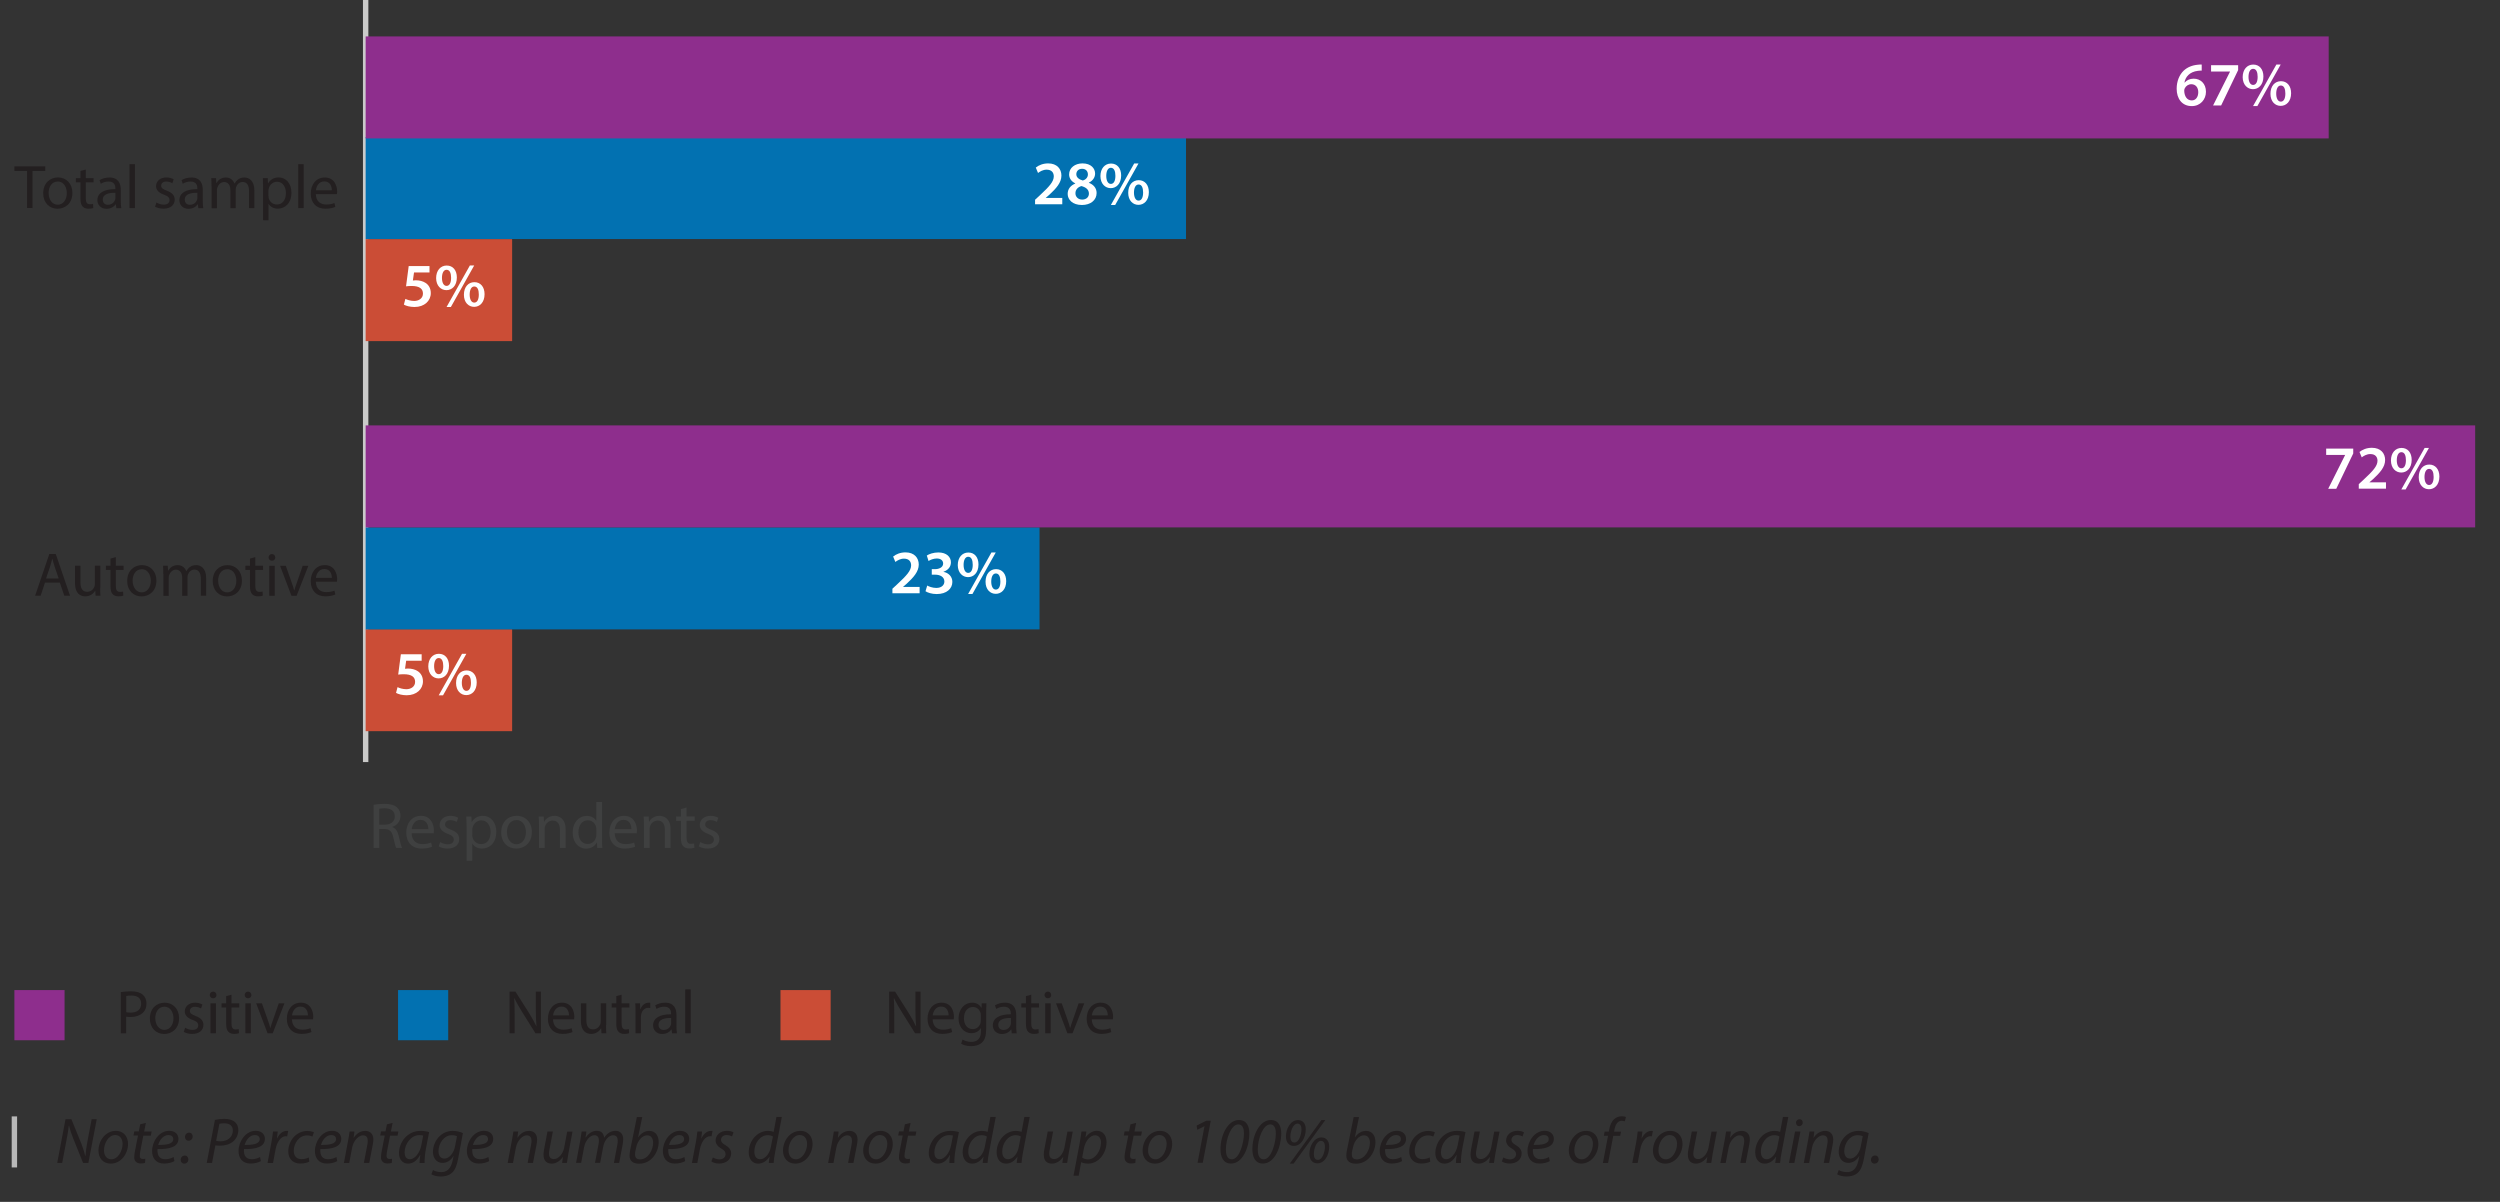 <?xml version="1.0" encoding="UTF-8"?><svg id="Layer_1" xmlns="http://www.w3.org/2000/svg" viewBox="0 0 347.32 166.97"><rect x="0" y="0" width="347.32" height="166.97" fill="#333333" stroke="none"/><defs><style>.cls-1{stroke:#b8b8b8;stroke-miterlimit:10;}.cls-1,.cls-2{fill:none;stroke-width:.75px;}.cls-2{stroke:#cacac9;stroke-linecap:square;stroke-linejoin:bevel;}.cls-3{fill:#3f4040;}.cls-4{fill:#fff;}.cls-5{fill:#0271b1;}.cls-6{fill:#231f20;}.cls-7{fill:#8e2e8d;}.cls-8{fill:#cb4d36;}</style></defs><path class="cls-6" d="M123.53,143.55v-5.79h.82l1.86,2.93c.43.68.76,1.29,1.04,1.88h.02c-.07-.78-.09-1.49-.09-2.39v-2.42h.71v5.79h-.76l-1.84-2.94c-.4-.64-.79-1.31-1.08-1.93h-.03c.04.74.06,1.43.06,2.4v2.47h-.7Z"/><path class="cls-6" d="M129.57,141.61c.02,1.02.67,1.44,1.43,1.44.54,0,.87-.09,1.15-.21l.13.54c-.27.12-.72.26-1.38.26-1.28,0-2.04-.84-2.04-2.1s.74-2.24,1.95-2.24c1.36,0,1.72,1.19,1.72,1.96,0,.16-.02.28-.03.35h-2.92ZM131.79,141.07c0-.48-.2-1.23-1.05-1.23-.76,0-1.1.7-1.16,1.23h2.21Z"/><path class="cls-6" d="M137.04,139.39c-.02.3-.03.64-.03,1.14v2.41c0,.95-.19,1.54-.59,1.9-.4.38-.99.5-1.51.5s-1.05-.12-1.38-.34l.19-.58c.28.17.71.33,1.22.33.77,0,1.34-.4,1.34-1.45v-.46h-.02c-.23.39-.68.7-1.32.7-1.03,0-1.77-.88-1.77-2.03,0-1.41.92-2.21,1.87-2.21.72,0,1.12.38,1.3.72h.02l.03-.63h.66ZM136.26,141.04c0-.13,0-.24-.04-.34-.14-.44-.51-.8-1.06-.8-.72,0-1.24.61-1.24,1.57,0,.82.41,1.5,1.23,1.5.46,0,.88-.29,1.05-.77.04-.13.06-.27.06-.4v-.75Z"/><path class="cls-6" d="M140.56,143.55l-.06-.52h-.03c-.23.33-.68.62-1.27.62-.84,0-1.27-.59-1.27-1.19,0-1,.89-1.55,2.5-1.55v-.09c0-.34-.09-.96-.95-.96-.39,0-.79.12-1.08.31l-.17-.5c.34-.22.84-.37,1.37-.37,1.27,0,1.58.87,1.58,1.7v1.56c0,.36.02.71.07,1h-.69ZM140.45,141.43c-.82-.02-1.76.13-1.76.94,0,.49.33.72.71.72.54,0,.88-.34,1-.7.03-.08.04-.16.04-.24v-.72Z"/><path class="cls-6" d="M143.27,138.2v1.19h1.08v.58h-1.08v2.24c0,.51.15.81.57.81.2,0,.34-.03.44-.05l.03.57c-.15.06-.38.1-.67.1-.35,0-.64-.11-.82-.32-.21-.22-.29-.59-.29-1.08v-2.27h-.64v-.58h.64v-1l.74-.2Z"/><path class="cls-6" d="M146.05,138.23c0,.26-.18.46-.48.46-.27,0-.46-.21-.46-.46s.2-.47.47-.47.46.21.46.47ZM145.21,143.55v-4.16h.76v4.16h-.76Z"/><path class="cls-6" d="M147.51,139.39l.82,2.34c.14.38.25.72.33,1.07h.03c.09-.34.21-.69.35-1.07l.81-2.34h.79l-1.63,4.16h-.72l-1.58-4.16h.81Z"/><path class="cls-6" d="M151.68,141.61c.02,1.02.67,1.44,1.43,1.44.54,0,.87-.09,1.15-.21l.13.54c-.27.12-.72.26-1.38.26-1.28,0-2.04-.84-2.04-2.1s.74-2.24,1.95-2.24c1.36,0,1.72,1.19,1.72,1.96,0,.16-.02.28-.03.35h-2.92ZM153.9,141.07c0-.48-.2-1.23-1.05-1.23-.76,0-1.1.7-1.16,1.23h2.21Z"/><path class="cls-6" d="M70.79,143.55v-5.79h.82l1.86,2.93c.43.68.76,1.29,1.04,1.88h.02c-.07-.78-.09-1.49-.09-2.39v-2.42h.71v5.79h-.76l-1.84-2.94c-.4-.64-.79-1.31-1.08-1.93h-.03c.04.74.06,1.43.06,2.4v2.47h-.7Z"/><path class="cls-6" d="M76.83,141.61c.02,1.02.67,1.44,1.43,1.44.54,0,.87-.09,1.15-.21l.13.54c-.27.12-.72.26-1.38.26-1.28,0-2.04-.84-2.04-2.1s.74-2.24,1.95-2.24c1.36,0,1.72,1.19,1.72,1.96,0,.16-.02.28-.03.35h-2.92ZM79.05,141.07c0-.48-.2-1.23-1.05-1.23-.76,0-1.1.7-1.16,1.23h2.21Z"/><path class="cls-6" d="M84.2,142.42c0,.43,0,.81.03,1.13h-.67l-.04-.68h-.02c-.2.33-.64.77-1.37.77-.65,0-1.43-.36-1.43-1.82v-2.43h.76v2.3c0,.79.24,1.32.93,1.32.51,0,.86-.35,1-.69.04-.11.07-.25.07-.39v-2.55h.76v3.02Z"/><path class="cls-6" d="M86.36,138.2v1.19h1.08v.58h-1.08v2.24c0,.51.15.81.57.81.2,0,.34-.03.44-.05l.03.57c-.15.06-.38.1-.67.1-.35,0-.64-.11-.82-.32-.21-.22-.29-.59-.29-1.08v-2.27h-.64v-.58h.64v-1l.74-.2Z"/><path class="cls-6" d="M88.29,140.69c0-.49,0-.91-.03-1.3h.66l.03.82h.03c.19-.56.64-.91,1.15-.91.09,0,.15,0,.21.03v.71c-.08-.02-.16-.03-.26-.03-.53,0-.91.4-1.01.97-.02.1-.03.22-.03.35v2.22h-.75v-2.86Z"/><path class="cls-6" d="M93.36,143.55l-.06-.52h-.03c-.23.33-.68.62-1.27.62-.84,0-1.27-.59-1.27-1.19,0-1,.89-1.55,2.5-1.55v-.09c0-.34-.09-.96-.95-.96-.39,0-.79.12-1.08.31l-.17-.5c.34-.22.84-.37,1.37-.37,1.27,0,1.58.87,1.58,1.7v1.56c0,.36.02.71.07,1h-.69ZM93.25,141.43c-.82-.02-1.76.13-1.76.94,0,.49.33.72.71.72.54,0,.88-.34,1-.7.03-.08.04-.16.04-.24v-.72Z"/><path class="cls-6" d="M95.2,137.45h.76v6.1h-.76v-6.1Z"/><path class="cls-6" d="M16.79,137.83c.36-.06.83-.11,1.43-.11.74,0,1.28.17,1.62.48.32.27.51.7.51,1.21s-.15.94-.45,1.24c-.4.42-1.04.64-1.77.64-.22,0-.43,0-.6-.05v2.32h-.75v-5.72ZM17.54,140.62c.16.04.37.06.62.06.9,0,1.45-.44,1.45-1.24s-.54-1.13-1.37-1.13c-.33,0-.58.03-.7.06v2.25Z"/><path class="cls-6" d="M24.88,141.44c0,1.54-1.07,2.21-2.07,2.21-1.12,0-1.99-.83-1.99-2.14,0-1.39.91-2.21,2.06-2.21s2,.87,2,2.14ZM21.58,141.48c0,.91.52,1.6,1.26,1.6s1.26-.68,1.26-1.62c0-.7-.35-1.6-1.25-1.6s-1.28.83-1.28,1.62Z"/><path class="cls-6" d="M25.73,142.78c.22.15.62.3,1,.3.55,0,.81-.27.81-.62,0-.36-.21-.56-.77-.76-.75-.27-1.1-.68-1.1-1.18,0-.67.54-1.22,1.43-1.22.42,0,.79.12,1.02.26l-.19.55c-.16-.1-.46-.24-.85-.24-.45,0-.7.26-.7.57,0,.34.25.5.79.7.72.28,1.09.64,1.09,1.25,0,.73-.57,1.25-1.56,1.25-.46,0-.88-.11-1.17-.28l.19-.58Z"/><path class="cls-6" d="M30.08,138.23c0,.26-.18.46-.48.46-.27,0-.46-.21-.46-.46s.2-.47.47-.47.46.21.46.47ZM29.24,143.55v-4.16h.76v4.16h-.76Z"/><path class="cls-6" d="M32.16,138.2v1.19h1.08v.58h-1.08v2.24c0,.51.15.81.57.81.2,0,.34-.03.44-.05l.03.57c-.15.06-.38.1-.67.1-.35,0-.64-.11-.82-.32-.21-.22-.29-.59-.29-1.08v-2.27h-.64v-.58h.64v-1l.74-.2Z"/><path class="cls-6" d="M34.93,138.23c0,.26-.18.46-.48.46-.27,0-.46-.21-.46-.46s.2-.47.47-.47.46.21.46.47ZM34.09,143.55v-4.16h.76v4.16h-.76Z"/><path class="cls-6" d="M36.39,139.39l.82,2.34c.14.38.25.72.33,1.07h.03c.09-.34.21-.69.35-1.07l.81-2.34h.79l-1.63,4.16h-.72l-1.58-4.16h.81Z"/><path class="cls-6" d="M40.56,141.61c.02,1.02.67,1.44,1.43,1.44.54,0,.87-.09,1.15-.21l.13.54c-.27.12-.72.26-1.38.26-1.28,0-2.04-.84-2.04-2.1s.74-2.24,1.95-2.24c1.36,0,1.72,1.19,1.72,1.96,0,.16-.02.28-.03.35h-2.92ZM42.78,141.07c0-.48-.2-1.23-1.05-1.23-.76,0-1.1.7-1.16,1.23h2.21Z"/><rect class="cls-7" x="2" y="137.55" width="6.97" height="6.97"/><rect class="cls-5" x="55.3" y="137.55" width="6.97" height="6.97"/><rect class="cls-8" x="108.43" y="137.55" width="6.97" height="6.97"/><path class="cls-3" d="M51.9,111.81c.4-.08.96-.13,1.5-.13.84,0,1.38.15,1.76.5.31.27.48.68.48,1.15,0,.8-.5,1.33-1.14,1.55v.03c.47.16.75.59.89,1.22.2.85.34,1.43.47,1.67h-.81c-.1-.17-.23-.69-.41-1.45-.18-.84-.5-1.15-1.21-1.18h-.74v2.63h-.78v-5.99ZM52.68,114.57h.8c.84,0,1.37-.46,1.37-1.15,0-.78-.57-1.12-1.4-1.13-.38,0-.65.04-.77.07v2.21Z"/><path class="cls-3" d="M57.19,115.76c.02,1.07.7,1.51,1.49,1.51.57,0,.91-.1,1.21-.22l.14.57c-.28.13-.76.27-1.45.27-1.34,0-2.14-.88-2.14-2.2s.77-2.35,2.04-2.35c1.42,0,1.8,1.25,1.8,2.05,0,.16-.02.29-.03.37h-3.06ZM59.51,115.19c0-.5-.21-1.29-1.1-1.29-.8,0-1.15.74-1.21,1.29h2.31Z"/><path class="cls-3" d="M61.15,116.98c.23.15.65.32,1.04.32.58,0,.85-.29.85-.65s-.22-.58-.81-.8c-.78-.28-1.15-.71-1.15-1.23,0-.7.57-1.28,1.5-1.28.44,0,.83.13,1.07.27l-.2.58c-.17-.11-.49-.25-.89-.25-.47,0-.73.27-.73.59,0,.36.26.52.83.74.76.29,1.14.67,1.14,1.31,0,.77-.59,1.31-1.63,1.31-.48,0-.92-.12-1.22-.3l.2-.6Z"/><path class="cls-3" d="M64.82,114.86c0-.56-.02-1.01-.04-1.42h.71l.04.75h.02c.32-.53.84-.85,1.55-.85,1.05,0,1.85.89,1.85,2.21,0,1.57-.95,2.34-1.98,2.34-.58,0-1.08-.25-1.34-.68h-.02v2.37h-.78v-4.72ZM65.61,116.02c0,.12.02.22.04.32.14.55.62.93,1.19.93.84,0,1.32-.68,1.32-1.68,0-.87-.46-1.62-1.3-1.62-.54,0-1.04.39-1.2.98-.03.1-.05.22-.05.32v.75Z"/><path class="cls-3" d="M73.89,115.58c0,1.61-1.12,2.31-2.17,2.31-1.18,0-2.09-.86-2.09-2.24,0-1.46.95-2.31,2.16-2.31s2.1.91,2.1,2.24ZM70.43,115.62c0,.95.55,1.67,1.32,1.67s1.32-.71,1.32-1.69c0-.74-.37-1.67-1.31-1.67s-1.34.86-1.34,1.69Z"/><path class="cls-3" d="M74.88,114.62c0-.45,0-.82-.04-1.18h.7l.04.72h.02c.22-.41.72-.82,1.44-.82.6,0,1.54.36,1.54,1.86v2.6h-.79v-2.51c0-.7-.26-1.29-1.01-1.29-.52,0-.93.37-1.06.81-.04.1-.05.23-.05.37v2.62h-.79v-3.18Z"/><path class="cls-3" d="M83.64,111.4v5.27c0,.39,0,.83.04,1.13h-.71l-.04-.76h-.02c-.24.49-.77.86-1.49.86-1.05,0-1.86-.89-1.86-2.21,0-1.45.89-2.34,1.95-2.34.67,0,1.12.32,1.31.67h.02v-2.6h.79ZM82.85,115.21c0-.1,0-.23-.04-.33-.12-.5-.55-.92-1.14-.92-.82,0-1.31.72-1.31,1.68,0,.88.43,1.61,1.29,1.61.53,0,1.02-.35,1.16-.95.03-.11.04-.22.04-.34v-.76Z"/><path class="cls-3" d="M85.4,115.76c.02,1.07.7,1.51,1.49,1.51.57,0,.91-.1,1.21-.22l.14.57c-.28.13-.76.27-1.45.27-1.34,0-2.14-.88-2.14-2.2s.77-2.35,2.04-2.35c1.42,0,1.8,1.25,1.8,2.05,0,.16-.02.29-.03.37h-3.06ZM87.72,115.19c0-.5-.21-1.29-1.1-1.29-.8,0-1.15.74-1.21,1.29h2.31Z"/><path class="cls-3" d="M89.46,114.62c0-.45,0-.82-.04-1.18h.7l.04.72h.02c.22-.41.72-.82,1.44-.82.6,0,1.54.36,1.54,1.86v2.6h-.79v-2.51c0-.7-.26-1.29-1.01-1.29-.52,0-.93.37-1.06.81-.04.1-.05.23-.05.37v2.62h-.79v-3.18Z"/><path class="cls-3" d="M95.38,112.18v1.25h1.13v.6h-1.13v2.35c0,.54.15.85.59.85.21,0,.36-.03.46-.05l.04.59c-.15.06-.4.11-.7.11-.37,0-.67-.12-.86-.33-.23-.23-.31-.62-.31-1.13v-2.38h-.67v-.6h.67v-1.04l.77-.21Z"/><path class="cls-3" d="M97.29,116.98c.23.15.65.32,1.04.32.58,0,.85-.29.85-.65s-.22-.58-.81-.8c-.78-.28-1.15-.71-1.15-1.23,0-.7.57-1.28,1.5-1.28.44,0,.83.13,1.07.27l-.2.58c-.17-.11-.49-.25-.89-.25-.47,0-.73.27-.73.59,0,.36.26.52.83.74.76.29,1.14.67,1.14,1.31,0,.77-.59,1.31-1.63,1.31-.48,0-.92-.12-1.22-.3l.2-.6Z"/><path class="cls-6" d="M3.76,23.75h-1.76v-.64h4.29v.64h-1.77v5.15h-.76v-5.15Z"/><path class="cls-6" d="M10.06,26.79c0,1.54-1.07,2.21-2.07,2.21-1.12,0-1.99-.83-1.99-2.14,0-1.39.91-2.21,2.06-2.21s2,.87,2,2.14ZM6.76,26.84c0,.91.52,1.6,1.26,1.6s1.26-.68,1.26-1.62c0-.7-.35-1.6-1.25-1.6s-1.28.83-1.28,1.62Z"/><path class="cls-6" d="M11.92,23.56v1.19h1.08v.58h-1.08v2.24c0,.52.15.81.57.81.2,0,.34-.03.44-.05l.03.57c-.15.06-.38.1-.67.1-.35,0-.64-.11-.82-.32-.21-.22-.29-.59-.29-1.08v-2.27h-.64v-.58h.64v-1l.74-.2Z"/><path class="cls-6" d="M16.16,28.91l-.06-.52h-.03c-.23.33-.68.62-1.27.62-.84,0-1.27-.59-1.27-1.19,0-1,.89-1.55,2.5-1.55v-.09c0-.34-.09-.96-.95-.96-.39,0-.79.12-1.08.31l-.17-.5c.34-.22.84-.37,1.37-.37,1.27,0,1.58.87,1.58,1.7v1.56c0,.36.02.71.07,1h-.69ZM16.04,26.79c-.82-.02-1.76.13-1.76.94,0,.49.33.72.71.72.54,0,.88-.34,1-.7.03-.08.04-.16.04-.24v-.72Z"/><path class="cls-6" d="M17.99,22.81h.76v6.1h-.76v-6.1Z"/><path class="cls-6" d="M21.74,28.13c.22.15.62.3,1,.3.55,0,.81-.27.81-.62,0-.36-.21-.56-.77-.76-.75-.27-1.1-.68-1.1-1.18,0-.67.54-1.22,1.43-1.22.42,0,.79.12,1.02.26l-.19.55c-.16-.1-.46-.24-.85-.24-.45,0-.7.26-.7.57,0,.34.25.5.79.7.72.28,1.09.64,1.09,1.25,0,.73-.57,1.25-1.56,1.25-.46,0-.88-.11-1.17-.28l.19-.58Z"/><path class="cls-6" d="M27.55,28.91l-.06-.52h-.03c-.23.33-.68.62-1.27.62-.84,0-1.27-.59-1.27-1.19,0-1,.89-1.55,2.5-1.55v-.09c0-.34-.09-.96-.95-.96-.39,0-.79.12-1.08.31l-.17-.5c.34-.22.84-.37,1.37-.37,1.27,0,1.58.87,1.58,1.7v1.56c0,.36.02.71.07,1h-.69ZM27.43,26.79c-.82-.02-1.76.13-1.76.94,0,.49.33.72.71.72.54,0,.88-.34,1-.7.03-.08.04-.16.04-.24v-.72Z"/><path class="cls-6" d="M29.38,25.88c0-.43,0-.78-.03-1.13h.66l.04.67h.03c.23-.39.62-.76,1.31-.76.57,0,1,.34,1.18.83h.02c.13-.23.29-.41.46-.54.25-.19.52-.29.92-.29.55,0,1.37.36,1.37,1.8v2.45h-.74v-2.35c0-.8-.29-1.28-.9-1.28-.43,0-.76.32-.89.69-.03.1-.06.24-.06.38v2.57h-.74v-2.49c0-.66-.29-1.14-.87-1.14-.47,0-.82.38-.94.76-.04.11-.06.24-.06.37v2.51h-.74v-3.03Z"/><path class="cls-6" d="M36.55,26.11c0-.53-.02-.96-.03-1.36h.68l.03.71h.02c.31-.51.8-.81,1.48-.81,1,0,1.76.85,1.76,2.11,0,1.49-.91,2.23-1.89,2.23-.55,0-1.03-.24-1.28-.65h-.02v2.26h-.75v-4.5ZM37.3,27.22c0,.11.02.21.03.31.14.52.59.88,1.13.88.8,0,1.26-.65,1.26-1.61,0-.83-.44-1.55-1.24-1.55-.52,0-1,.37-1.14.94-.03.09-.05.21-.05.31v.71Z"/><path class="cls-6" d="M41.43,22.81h.76v6.1h-.76v-6.1Z"/><path class="cls-6" d="M43.88,26.97c.02,1.02.67,1.44,1.43,1.44.54,0,.87-.09,1.15-.21l.13.54c-.27.12-.72.26-1.38.26-1.28,0-2.04-.84-2.04-2.1s.74-2.24,1.95-2.24c1.36,0,1.72,1.19,1.72,1.96,0,.16-.02.28-.03.35h-2.92ZM46.1,26.43c0-.48-.2-1.23-1.05-1.23-.76,0-1.1.7-1.16,1.23h2.21Z"/><path class="cls-6" d="M6.25,80.94l-.6,1.82h-.77l1.97-5.79h.9l1.98,5.79h-.8l-.62-1.82h-2.05ZM8.15,80.36l-.57-1.67c-.13-.38-.21-.72-.3-1.06h-.02c-.09.34-.18.7-.29,1.05l-.57,1.68h1.74Z"/><path class="cls-6" d="M13.92,81.63c0,.43,0,.81.03,1.13h-.67l-.04-.68h-.02c-.2.33-.64.77-1.37.77-.65,0-1.43-.36-1.43-1.82v-2.43h.76v2.3c0,.79.24,1.32.93,1.32.51,0,.86-.35,1-.69.04-.11.07-.25.07-.39v-2.55h.76v3.02Z"/><path class="cls-6" d="M16.09,77.41v1.19h1.08v.58h-1.08v2.24c0,.51.15.81.57.81.2,0,.34-.03.44-.05l.03.57c-.15.06-.38.1-.67.1-.35,0-.64-.11-.82-.32-.21-.22-.29-.59-.29-1.08v-2.27h-.64v-.58h.64v-1l.74-.2Z"/><path class="cls-6" d="M21.73,80.65c0,1.54-1.07,2.21-2.07,2.21-1.12,0-1.99-.83-1.99-2.14,0-1.39.91-2.21,2.06-2.21s2,.87,2,2.14ZM18.43,80.7c0,.91.52,1.6,1.26,1.6s1.26-.68,1.26-1.62c0-.7-.35-1.6-1.25-1.6s-1.28.83-1.28,1.62Z"/><path class="cls-6" d="M22.68,79.73c0-.43,0-.78-.03-1.13h.66l.04.67h.03c.23-.39.62-.76,1.31-.76.57,0,1,.34,1.18.83h.02c.13-.23.29-.41.46-.54.25-.19.52-.29.92-.29.55,0,1.37.36,1.37,1.8v2.45h-.74v-2.35c0-.8-.29-1.28-.9-1.28-.43,0-.76.32-.89.69-.03.1-.06.24-.06.38v2.57h-.74v-2.49c0-.66-.29-1.14-.87-1.14-.47,0-.82.38-.94.76-.04.11-.06.24-.06.37v2.51h-.74v-3.03Z"/><path class="cls-6" d="M33.61,80.65c0,1.54-1.07,2.21-2.07,2.21-1.12,0-1.99-.83-1.99-2.14,0-1.39.91-2.21,2.06-2.21s2,.87,2,2.14ZM30.31,80.7c0,.91.52,1.6,1.26,1.6s1.26-.68,1.26-1.62c0-.7-.35-1.6-1.25-1.6s-1.28.83-1.28,1.62Z"/><path class="cls-6" d="M35.47,77.41v1.19h1.08v.58h-1.08v2.24c0,.51.15.81.57.81.2,0,.34-.03.44-.05l.03.57c-.15.06-.38.1-.67.1-.35,0-.64-.11-.82-.32-.21-.22-.29-.59-.29-1.08v-2.27h-.64v-.58h.64v-1l.74-.2Z"/><path class="cls-6" d="M38.25,77.44c0,.26-.18.46-.48.46-.27,0-.46-.21-.46-.46s.2-.47.47-.47.46.21.46.47ZM37.41,82.77v-4.16h.76v4.16h-.76Z"/><path class="cls-6" d="M39.71,78.61l.82,2.34c.14.38.25.72.33,1.07h.03c.09-.34.21-.69.35-1.07l.81-2.34h.79l-1.63,4.16h-.72l-1.58-4.16h.81Z"/><path class="cls-6" d="M43.88,80.82c.02,1.02.67,1.44,1.43,1.44.54,0,.87-.09,1.15-.21l.13.54c-.27.12-.72.26-1.38.26-1.28,0-2.04-.84-2.04-2.1s.74-2.24,1.95-2.24c1.36,0,1.72,1.19,1.72,1.96,0,.16-.02.28-.03.35h-2.92ZM46.1,80.28c0-.48-.2-1.23-1.05-1.23-.76,0-1.1.7-1.16,1.23h2.21Z"/><path class="cls-6" d="M7.95,161.56l1.15-6.07h.82l1.4,3.44c.26.68.4,1.17.53,1.69h.02c.04-.56.1-1.06.25-1.91l.61-3.22h.71l-1.16,6.07h-.74l-1.38-3.43c-.3-.75-.43-1.18-.57-1.75h-.03c-.06.58-.16,1.18-.32,2.01l-.6,3.17h-.7Z"/><path class="cls-6" d="M17.79,158.92c0,1.34-.96,2.74-2.41,2.74-1.09,0-1.7-.81-1.7-1.79,0-1.43,1-2.76,2.41-2.76,1.18,0,1.7.89,1.7,1.82ZM14.45,159.84c0,.71.39,1.22,1.03,1.22.88,0,1.55-1.13,1.55-2.15,0-.5-.23-1.22-1.02-1.22-.94,0-1.57,1.14-1.56,2.14Z"/><path class="cls-6" d="M20.26,156.03l-.23,1.17h1.04l-.12.58h-1.04l-.41,2.12c-.04.24-.08.47-.08.7,0,.26.13.41.42.41.13,0,.25,0,.35-.03l-.04.58c-.13.05-.36.08-.58.08-.67,0-.92-.4-.92-.85,0-.25.03-.5.09-.82l.43-2.21h-.63l.12-.58h.62l.19-.98.77-.19Z"/><path class="cls-6" d="M24.23,161.31c-.32.19-.85.34-1.44.34-1.15,0-1.66-.78-1.66-1.75,0-1.31.97-2.8,2.38-2.8.83,0,1.28.5,1.28,1.12,0,1.14-1.29,1.45-2.9,1.42-.04.19,0,.59.09.83.17.39.52.58.97.58.51,0,.9-.16,1.17-.31l.11.56ZM23.4,157.69c-.71,0-1.24.69-1.42,1.38,1.17,0,2.09-.14,2.09-.82,0-.36-.27-.56-.67-.56Z"/><path class="cls-6" d="M25.1,161.14c0-.33.23-.6.57-.6.31,0,.5.23.5.53,0,.33-.22.59-.57.59-.3,0-.5-.23-.5-.52ZM25.7,157.95c0-.32.23-.59.57-.59.31,0,.5.22.5.53,0,.32-.23.59-.57.59-.31,0-.5-.23-.5-.53Z"/><path class="cls-6" d="M29.87,155.58c.34-.08.82-.14,1.31-.14.58,0,1.14.14,1.49.47.29.27.44.62.44,1.1,0,.68-.33,1.25-.73,1.58-.47.4-1.15.58-1.84.58-.23,0-.43-.02-.62-.04l-.46,2.43h-.74l1.14-5.98ZM30.04,158.5c.22.04.39.06.6.06,1.03,0,1.71-.64,1.71-1.49,0-.72-.51-1.01-1.21-1.01-.3,0-.52.03-.66.06l-.45,2.38Z"/><path class="cls-6" d="M36.24,161.31c-.32.19-.85.34-1.44.34-1.15,0-1.66-.78-1.66-1.75,0-1.31.97-2.8,2.38-2.8.83,0,1.28.5,1.28,1.12,0,1.14-1.29,1.45-2.9,1.42-.04.19,0,.59.09.83.17.39.52.58.97.58.51,0,.9-.16,1.17-.31l.11.56ZM35.41,157.69c-.71,0-1.24.69-1.42,1.38,1.17,0,2.09-.14,2.09-.82,0-.36-.27-.56-.67-.56Z"/><path class="cls-6" d="M37.17,161.56l.53-2.81c.11-.57.18-1.14.23-1.55h.66c-.04.31-.07.61-.12.95h.03c.28-.59.75-1.04,1.33-1.04.06,0,.15,0,.21.02l-.14.74s-.12-.02-.2-.02c-.65,0-1.22.78-1.41,1.8l-.36,1.92h-.75Z"/><path class="cls-6" d="M42.98,161.39c-.23.11-.67.26-1.26.26-1.12,0-1.67-.76-1.67-1.68,0-1.49,1.1-2.85,2.66-2.85.41,0,.77.12.91.19l-.22.59c-.17-.08-.41-.16-.74-.16-1.13,0-1.85,1.12-1.85,2.14,0,.7.37,1.16,1.08,1.16.44,0,.78-.13,1.01-.24l.07.59Z"/><path class="cls-6" d="M46.85,161.31c-.32.19-.85.34-1.44.34-1.15,0-1.66-.78-1.66-1.75,0-1.31.97-2.8,2.38-2.8.83,0,1.28.5,1.28,1.12,0,1.14-1.29,1.45-2.9,1.42-.04.19,0,.59.09.83.17.39.52.58.97.58.51,0,.9-.16,1.17-.31l.11.56ZM46.02,157.69c-.71,0-1.24.69-1.42,1.38,1.17,0,2.09-.14,2.09-.82,0-.36-.27-.56-.67-.56Z"/><path class="cls-6" d="M47.78,161.56l.58-3.09c.1-.49.15-.91.21-1.27h.67l-.11.86h.02c.39-.61.97-.95,1.61-.95.52,0,1.11.3,1.11,1.21,0,.19-.04.47-.08.7l-.49,2.54h-.75l.48-2.51c.04-.17.06-.38.06-.56,0-.44-.17-.76-.68-.76s-1.29.64-1.49,1.72l-.4,2.12h-.75Z"/><path class="cls-6" d="M54.54,156.03l-.23,1.17h1.04l-.12.58h-1.04l-.41,2.12c-.04.24-.08.47-.08.7,0,.26.13.41.42.41.13,0,.25,0,.35-.03l-.04.58c-.13.05-.36.08-.58.08-.67,0-.92-.4-.92-.85,0-.25.03-.5.09-.82l.43-2.21h-.63l.12-.58h.62l.19-.98.77-.19Z"/><path class="cls-6" d="M58.29,161.56c0-.26.04-.67.1-1.12h-.02c-.48.9-1.07,1.22-1.69,1.22-.76,0-1.25-.61-1.25-1.44,0-1.51,1.12-3.11,3.02-3.11.41,0,.87.07,1.17.17l-.44,2.27c-.14.76-.21,1.53-.19,2.02h-.69ZM58.78,157.76c-.11-.03-.27-.06-.52-.06-1.12,0-2.04,1.18-2.05,2.39,0,.49.17.96.75.96.62,0,1.36-.81,1.58-1.97l.25-1.31Z"/><path class="cls-6" d="M60.15,162.55c.26.16.69.29,1.15.29.73,0,1.31-.38,1.57-1.56l.14-.65h-.03c-.38.62-.91.93-1.51.93-.87,0-1.32-.74-1.32-1.51,0-1.48,1.08-2.94,2.76-2.94.5,0,1.05.14,1.4.31l-.67,3.6c-.18.92-.42,1.56-.88,1.94-.43.38-1.02.49-1.52.49-.53,0-1.03-.13-1.31-.31l.22-.58ZM63.49,157.85c-.13-.06-.4-.14-.72-.14-1.09,0-1.84,1.13-1.85,2.21,0,.48.17,1.04.84,1.04s1.29-.81,1.45-1.67l.28-1.45Z"/><path class="cls-6" d="M67.96,161.31c-.32.19-.85.34-1.44.34-1.15,0-1.66-.78-1.66-1.75,0-1.31.97-2.8,2.38-2.8.83,0,1.28.5,1.28,1.12,0,1.14-1.29,1.45-2.9,1.42-.04.19,0,.59.09.83.17.39.52.58.97.58.51,0,.9-.16,1.17-.31l.11.56ZM67.13,157.69c-.71,0-1.24.69-1.42,1.38,1.17,0,2.09-.14,2.09-.82,0-.36-.27-.56-.67-.56Z"/><path class="cls-6" d="M70.53,161.56l.58-3.09c.1-.49.15-.91.21-1.27h.67l-.11.86h.02c.39-.61.97-.95,1.61-.95.52,0,1.11.3,1.11,1.21,0,.19-.04.47-.08.7l-.49,2.54h-.75l.48-2.51c.04-.17.06-.38.06-.56,0-.44-.17-.76-.68-.76s-1.29.64-1.49,1.72l-.4,2.12h-.75Z"/><path class="cls-6" d="M79.54,157.2l-.58,3.09c-.09.49-.15.91-.2,1.27h-.67l.12-.82h-.02c-.39.57-.96.92-1.54.92s-1.14-.27-1.14-1.26c0-.21.03-.44.08-.73l.47-2.47h.75l-.46,2.43c-.05.24-.08.45-.08.64,0,.45.19.76.7.76.54,0,1.23-.63,1.41-1.59l.42-2.23h.75Z"/><path class="cls-6" d="M80.03,161.56l.58-3.09c.09-.49.15-.91.2-1.27h.66l-.12.82h.03c.41-.6.95-.92,1.53-.92.67,0,.98.42,1.02.97.39-.63.95-.96,1.6-.97.5,0,1.05.32,1.05,1.14,0,.21-.03.5-.07.74l-.49,2.58h-.73l.47-2.51c.04-.16.06-.39.06-.57,0-.46-.17-.76-.66-.76-.54,0-1.18.63-1.36,1.6l-.42,2.23h-.72l.49-2.56c.04-.19.05-.36.05-.53,0-.37-.1-.75-.65-.75s-1.22.72-1.4,1.65l-.41,2.19h-.73Z"/><path class="cls-6" d="M89.23,155.17l-.58,2.83h.02c.39-.58.95-.89,1.53-.89.95,0,1.31.79,1.31,1.57,0,1.33-.96,2.99-2.71,2.99-.77,0-1.34-.31-1.34-1.12,0-.21.04-.47.07-.67l.95-4.69h.75ZM88.28,159.87c-.04.14-.06.32-.05.55,0,.42.23.65.7.65,1.12,0,1.81-1.34,1.81-2.3,0-.54-.23-1.04-.83-1.04-.65,0-1.31.67-1.53,1.69l-.1.46Z"/><path class="cls-6" d="M95.19,161.31c-.32.19-.85.34-1.44.34-1.15,0-1.66-.78-1.66-1.75,0-1.31.97-2.8,2.38-2.8.83,0,1.28.5,1.28,1.12,0,1.14-1.29,1.45-2.9,1.42-.04.19,0,.59.09.83.17.39.52.58.97.58.51,0,.9-.16,1.17-.31l.11.56ZM94.37,157.69c-.71,0-1.24.69-1.42,1.38,1.17,0,2.09-.14,2.09-.82,0-.36-.27-.56-.67-.56Z"/><path class="cls-6" d="M96.13,161.56l.53-2.81c.11-.57.18-1.14.22-1.55h.66c-.04.31-.07.61-.12.95h.03c.28-.59.75-1.04,1.33-1.04.06,0,.15,0,.21.02l-.14.74s-.12-.02-.2-.02c-.65,0-1.22.78-1.41,1.8l-.36,1.92h-.75Z"/><path class="cls-6" d="M99.03,160.8c.21.13.58.27.94.27.5,0,.83-.32.83-.71,0-.34-.15-.55-.6-.8-.5-.28-.78-.67-.78-1.11,0-.77.66-1.35,1.58-1.35.4,0,.75.11.91.22l-.21.57c-.15-.09-.43-.2-.76-.2-.45,0-.77.28-.77.66,0,.32.21.51.59.73.49.28.82.66.82,1.14,0,.92-.75,1.43-1.67,1.43-.47,0-.88-.14-1.08-.3l.21-.55Z"/><path class="cls-6" d="M108.62,155.17l-.95,5.01c-.09.45-.16.95-.19,1.38h-.68l.12-.86h-.02c-.4.62-.95.96-1.57.96-.85,0-1.31-.69-1.31-1.58,0-1.55,1.15-2.97,2.69-2.97.28,0,.59.06.77.15l.39-2.09h.75ZM107.37,157.89c-.15-.1-.4-.18-.72-.18-1.04,0-1.85,1.11-1.85,2.27,0,.52.18,1.07.82,1.07.58,0,1.27-.66,1.46-1.64l.3-1.52Z"/><path class="cls-6" d="M112.89,158.92c0,1.34-.96,2.74-2.41,2.74-1.09,0-1.7-.81-1.7-1.79,0-1.43,1-2.76,2.41-2.76,1.18,0,1.7.89,1.7,1.82ZM109.55,159.84c0,.71.39,1.22,1.03,1.22.88,0,1.55-1.13,1.55-2.15,0-.5-.23-1.22-1.02-1.22-.94,0-1.57,1.14-1.56,2.14Z"/><path class="cls-6" d="M115.05,161.56l.58-3.09c.1-.49.15-.91.21-1.27h.67l-.11.86h.02c.39-.61.97-.95,1.61-.95.52,0,1.11.3,1.11,1.21,0,.19-.04.47-.08.7l-.49,2.54h-.75l.48-2.51c.04-.17.06-.38.06-.56,0-.44-.17-.76-.68-.76s-1.29.64-1.49,1.72l-.4,2.12h-.75Z"/><path class="cls-6" d="M124.03,158.92c0,1.34-.96,2.74-2.41,2.74-1.09,0-1.7-.81-1.7-1.79,0-1.43,1-2.76,2.41-2.76,1.18,0,1.7.89,1.7,1.82ZM120.69,159.84c0,.71.39,1.22,1.03,1.22.88,0,1.55-1.13,1.55-2.15,0-.5-.23-1.22-1.02-1.22-.94,0-1.57,1.14-1.56,2.14Z"/><path class="cls-6" d="M126.5,156.03l-.23,1.17h1.04l-.12.58h-1.04l-.41,2.12c-.04.24-.08.47-.08.7,0,.26.13.41.42.41.13,0,.25,0,.35-.03l-.04.58c-.13.05-.36.08-.58.08-.67,0-.92-.4-.92-.85,0-.25.03-.5.09-.82l.43-2.21h-.63l.12-.58h.62l.19-.98.77-.19Z"/><path class="cls-6" d="M131.89,161.56c0-.26.04-.67.1-1.12h-.02c-.48.9-1.07,1.22-1.69,1.22-.76,0-1.25-.61-1.25-1.44,0-1.51,1.12-3.11,3.02-3.11.41,0,.87.07,1.17.17l-.44,2.27c-.14.76-.21,1.53-.19,2.02h-.69ZM132.38,157.76c-.11-.03-.27-.06-.52-.06-1.12,0-2.04,1.18-2.05,2.39,0,.49.17.96.75.96.62,0,1.36-.81,1.58-1.97l.25-1.31Z"/><path class="cls-6" d="M138.34,155.17l-.95,5.01c-.09.45-.16.95-.19,1.38h-.68l.12-.86h-.02c-.4.62-.95.96-1.57.96-.85,0-1.31-.69-1.31-1.58,0-1.55,1.15-2.97,2.69-2.97.28,0,.59.06.77.15l.39-2.09h.75ZM137.09,157.89c-.15-.1-.4-.18-.72-.18-1.04,0-1.85,1.11-1.85,2.27,0,.52.18,1.07.82,1.07.58,0,1.27-.66,1.46-1.64l.3-1.52Z"/><path class="cls-6" d="M143.06,155.17l-.95,5.01c-.09.45-.16.95-.19,1.38h-.68l.12-.86h-.02c-.4.62-.95.96-1.57.96-.85,0-1.31-.69-1.31-1.58,0-1.55,1.15-2.97,2.69-2.97.28,0,.59.06.77.15l.39-2.09h.75ZM141.81,157.89c-.15-.1-.4-.18-.72-.18-1.04,0-1.85,1.11-1.85,2.27,0,.52.18,1.07.82,1.07.58,0,1.27-.66,1.46-1.64l.3-1.52Z"/><path class="cls-6" d="M149.04,157.2l-.58,3.09c-.09.49-.15.91-.2,1.27h-.67l.12-.82h-.02c-.39.57-.96.92-1.54.92s-1.14-.27-1.14-1.26c0-.21.03-.44.08-.73l.47-2.47h.75l-.46,2.43c-.05.24-.08.45-.08.64,0,.45.19.76.7.76.54,0,1.23-.63,1.41-1.59l.42-2.23h.75Z"/><path class="cls-6" d="M149.14,163.34l.87-4.59c.09-.52.18-1.11.24-1.55h.68l-.13.82h.02c.4-.57.97-.92,1.57-.92.95,0,1.34.77,1.34,1.58,0,1.53-1.1,2.98-2.55,2.98-.47,0-.77-.1-.95-.2h-.02l-.35,1.88h-.74ZM150.36,160.83c.19.15.48.24.83.24.96,0,1.77-1.2,1.77-2.34,0-.46-.21-1.01-.84-1.01-.58,0-1.32.67-1.55,1.89l-.22,1.21Z"/><path class="cls-6" d="M157.84,156.03l-.23,1.17h1.04l-.12.58h-1.04l-.41,2.12c-.04.24-.08.47-.08.7,0,.26.13.41.42.41.13,0,.25,0,.35-.03l-.04.58c-.13.05-.36.08-.58.08-.67,0-.92-.4-.92-.85,0-.25.03-.5.09-.82l.43-2.21h-.63l.12-.58h.62l.19-.98.77-.19Z"/><path class="cls-6" d="M162.85,158.92c0,1.34-.96,2.74-2.41,2.74-1.09,0-1.7-.81-1.7-1.79,0-1.43,1-2.76,2.41-2.76,1.18,0,1.7.89,1.7,1.82ZM159.5,159.84c0,.71.39,1.22,1.03,1.22.88,0,1.55-1.13,1.55-2.15,0-.5-.23-1.22-1.02-1.22-.94,0-1.57,1.14-1.56,2.14Z"/><path class="cls-6" d="M167.35,156.46h-.02l-1,.5-.08-.59,1.33-.67h.63l-1.11,5.85h-.73l.97-5.1Z"/><path class="cls-6" d="M173.57,157.44c0,1.91-.91,4.21-2.54,4.21-1.08,0-1.47-.89-1.47-2.01,0-1.95,1.02-4.04,2.56-4.04,1.12,0,1.45.94,1.45,1.84ZM170.31,159.69c0,.61.12,1.37.82,1.37,1.1,0,1.69-2.39,1.69-3.57,0-.46-.07-1.28-.78-1.28-1.02,0-1.73,2.05-1.73,3.48Z"/><path class="cls-6" d="M178,157.44c0,1.91-.91,4.21-2.54,4.21-1.08,0-1.47-.89-1.47-2.01,0-1.95,1.02-4.04,2.56-4.04,1.12,0,1.45.94,1.45,1.84ZM174.74,159.69c0,.61.12,1.37.82,1.37,1.1,0,1.69-2.39,1.69-3.57,0-.46-.07-1.28-.78-1.28-1.02,0-1.73,2.05-1.73,3.48Z"/><path class="cls-6" d="M181.41,156.83c0,1.29-.67,2.37-1.66,2.37-.68,0-1.1-.51-1.1-1.3,0-1.11.65-2.29,1.68-2.29.74,0,1.07.59,1.07,1.21ZM179.18,161.66l4.4-6.05h.54l-4.4,6.05h-.54ZM179.27,157.92c0,.41.13.81.57.81.6,0,.97-1.07.97-1.85,0-.35-.12-.78-.55-.78-.61,0-.99,1.03-.99,1.83ZM184.67,159.24c0,1.29-.67,2.38-1.65,2.38-.69,0-1.11-.52-1.11-1.31,0-1.11.65-2.29,1.68-2.29.74,0,1.07.59,1.07,1.22ZM182.53,160.33c0,.42.13.81.57.81.6,0,.97-1.07.97-1.85,0-.35-.11-.79-.55-.79-.61,0-.99,1.04-.99,1.84Z"/><path class="cls-6" d="M188.81,155.17l-.58,2.83h.02c.39-.58.95-.89,1.53-.89.95,0,1.31.79,1.31,1.57,0,1.33-.96,2.99-2.71,2.99-.77,0-1.34-.31-1.34-1.12,0-.21.04-.47.07-.67l.95-4.69h.75ZM187.86,159.87c-.04.14-.06.32-.05.55,0,.42.23.65.7.65,1.12,0,1.81-1.34,1.81-2.3,0-.54-.23-1.04-.83-1.04-.65,0-1.31.67-1.53,1.69l-.1.46Z"/><path class="cls-6" d="M194.78,161.31c-.32.19-.85.34-1.44.34-1.15,0-1.66-.78-1.66-1.75,0-1.31.97-2.8,2.38-2.8.83,0,1.28.5,1.28,1.12,0,1.14-1.29,1.45-2.9,1.42-.04.19,0,.59.09.83.17.39.52.58.97.58.51,0,.9-.16,1.17-.31l.11.56ZM193.95,157.69c-.71,0-1.24.69-1.42,1.38,1.17,0,2.09-.14,2.09-.82,0-.36-.27-.56-.67-.56Z"/><path class="cls-6" d="M198.71,161.39c-.23.11-.67.26-1.26.26-1.12,0-1.67-.76-1.67-1.68,0-1.49,1.1-2.85,2.66-2.85.41,0,.77.12.91.19l-.22.59c-.17-.08-.41-.16-.74-.16-1.13,0-1.85,1.12-1.85,2.14,0,.7.37,1.16,1.08,1.16.44,0,.78-.13,1.01-.24l.07.59Z"/><path class="cls-6" d="M202.27,161.56c0-.26.04-.67.1-1.12h-.02c-.48.9-1.07,1.22-1.69,1.22-.76,0-1.25-.61-1.25-1.44,0-1.51,1.12-3.11,3.02-3.11.41,0,.87.07,1.17.17l-.44,2.27c-.14.76-.21,1.53-.19,2.02h-.69ZM202.76,157.76c-.11-.03-.27-.06-.52-.06-1.12,0-2.04,1.18-2.05,2.39,0,.49.17.96.75.96.62,0,1.36-.81,1.58-1.97l.25-1.31Z"/><path class="cls-6" d="M208.33,157.2l-.58,3.09c-.09.49-.15.91-.2,1.27h-.67l.12-.82h-.02c-.39.57-.96.92-1.54.92s-1.14-.27-1.14-1.26c0-.21.03-.44.08-.73l.47-2.47h.75l-.46,2.43c-.05.24-.08.45-.08.64,0,.45.19.76.7.76.54,0,1.23-.63,1.41-1.59l.42-2.23h.75Z"/><path class="cls-6" d="M208.85,160.8c.21.13.58.27.94.27.5,0,.83-.32.83-.71,0-.34-.15-.55-.6-.8-.5-.28-.78-.67-.78-1.11,0-.77.66-1.35,1.58-1.35.4,0,.75.11.91.22l-.21.57c-.15-.09-.43-.2-.76-.2-.45,0-.77.28-.77.66,0,.32.21.51.59.73.49.28.82.66.82,1.14,0,.92-.75,1.43-1.67,1.43-.47,0-.88-.14-1.08-.3l.21-.55Z"/><path class="cls-6" d="M215.31,161.31c-.32.19-.85.34-1.44.34-1.15,0-1.66-.78-1.66-1.75,0-1.31.97-2.8,2.38-2.8.83,0,1.28.5,1.28,1.12,0,1.14-1.29,1.45-2.9,1.42-.04.19,0,.59.09.83.17.39.52.58.97.58.51,0,.9-.16,1.17-.31l.11.56ZM214.49,157.69c-.71,0-1.24.69-1.42,1.38,1.17,0,2.09-.14,2.09-.82,0-.36-.27-.56-.67-.56Z"/><path class="cls-6" d="M222.06,158.92c0,1.34-.96,2.74-2.41,2.74-1.09,0-1.7-.81-1.7-1.79,0-1.43,1-2.76,2.41-2.76,1.18,0,1.7.89,1.7,1.82ZM218.72,159.84c0,.71.39,1.22,1.03,1.22.88,0,1.55-1.13,1.55-2.15,0-.5-.23-1.22-1.02-1.22-.94,0-1.57,1.14-1.56,2.14Z"/><path class="cls-6" d="M222.69,161.56l.71-3.77h-.58l.11-.58h.58l.04-.22c.1-.61.32-1.17.71-1.52.27-.25.66-.39,1.04-.39.3,0,.5.05.59.12l-.16.59c-.12-.05-.27-.08-.44-.08-.59,0-.88.58-1.01,1.3l-.04.21h.97l-.12.58h-.96l-.72,3.77h-.74Z"/><path class="cls-6" d="M226.77,161.56l.53-2.81c.11-.57.18-1.14.22-1.55h.66c-.04.31-.07.61-.12.95h.03c.28-.59.75-1.04,1.33-1.04.06,0,.15,0,.21.02l-.14.74s-.12-.02-.2-.02c-.65,0-1.22.78-1.41,1.8l-.36,1.92h-.75Z"/><path class="cls-6" d="M233.75,158.92c0,1.34-.96,2.74-2.41,2.74-1.09,0-1.7-.81-1.7-1.79,0-1.43,1-2.76,2.41-2.76,1.18,0,1.7.89,1.7,1.82ZM230.41,159.84c0,.71.39,1.22,1.03,1.22.88,0,1.55-1.13,1.55-2.15,0-.5-.23-1.22-1.02-1.22-.94,0-1.57,1.14-1.56,2.14Z"/><path class="cls-6" d="M238.52,157.2l-.58,3.09c-.09.49-.15.91-.2,1.27h-.67l.12-.82h-.02c-.39.57-.96.92-1.54.92s-1.14-.27-1.14-1.26c0-.21.03-.44.08-.73l.47-2.47h.75l-.46,2.43c-.05.24-.08.45-.08.64,0,.45.19.76.7.76.54,0,1.23-.63,1.41-1.59l.42-2.23h.75Z"/><path class="cls-6" d="M239.01,161.56l.58-3.09c.1-.49.15-.91.21-1.27h.67l-.11.86h.02c.39-.61.97-.95,1.61-.95.52,0,1.11.3,1.11,1.21,0,.19-.04.47-.08.7l-.49,2.54h-.75l.48-2.51c.04-.17.06-.38.06-.56,0-.44-.17-.76-.68-.76s-1.29.64-1.49,1.72l-.4,2.12h-.75Z"/><path class="cls-6" d="M248.45,155.17l-.95,5.01c-.09.45-.16.95-.19,1.38h-.68l.12-.86h-.02c-.4.62-.95.96-1.57.96-.85,0-1.31-.69-1.31-1.58,0-1.55,1.15-2.97,2.69-2.97.28,0,.59.06.77.15l.39-2.09h.75ZM247.2,157.89c-.15-.1-.4-.18-.72-.18-1.04,0-1.85,1.11-1.85,2.27,0,.52.18,1.07.82,1.07.58,0,1.27-.66,1.46-1.64l.3-1.52Z"/><path class="cls-6" d="M248.54,161.56l.84-4.36h.75l-.84,4.36h-.75ZM249.51,155.99c0-.29.22-.5.5-.5s.44.2.44.47c0,.3-.22.5-.5.5-.26,0-.43-.2-.43-.47Z"/><path class="cls-6" d="M250.6,161.56l.58-3.09c.1-.49.15-.91.21-1.27h.67l-.11.86h.02c.39-.61.97-.95,1.61-.95.52,0,1.11.3,1.11,1.21,0,.19-.04.47-.08.7l-.49,2.54h-.75l.48-2.51c.04-.17.06-.38.06-.56,0-.44-.17-.76-.68-.76s-1.29.64-1.49,1.72l-.4,2.12h-.75Z"/><path class="cls-6" d="M255.45,162.55c.26.16.69.29,1.15.29.73,0,1.31-.38,1.57-1.56l.14-.65h-.03c-.38.62-.91.93-1.51.93-.87,0-1.32-.74-1.32-1.51,0-1.48,1.08-2.94,2.76-2.94.5,0,1.05.14,1.4.31l-.67,3.6c-.18.92-.42,1.56-.88,1.94-.43.38-1.02.49-1.52.49-.53,0-1.03-.13-1.31-.31l.22-.58ZM258.79,157.85c-.13-.06-.4-.14-.72-.14-1.09,0-1.84,1.13-1.85,2.21,0,.48.17,1.04.84,1.04s1.29-.81,1.45-1.67l.28-1.45Z"/><path class="cls-6" d="M259.93,161.13c0-.33.23-.6.57-.6.31,0,.5.22.5.54s-.23.59-.58.59c-.3,0-.5-.23-.5-.53Z"/><line class="cls-1" x1="2" y1="155.1" x2="2" y2="162.19"/><line class="cls-2" x1="50.8" y1="105.5" x2="50.8"/><rect class="cls-8" x="50.8" y="33.22" width="20.35" height="14.17"/><rect class="cls-5" x="50.8" y="19.04" width="113.97" height="14.17"/><rect class="cls-7" x="50.8" y="5.06" width="272.72" height="14.17"/><rect class="cls-8" x="50.8" y="87.41" width="20.35" height="14.17"/><rect class="cls-5" x="50.8" y="73.27" width="93.62" height="14.17"/><rect class="cls-7" x="50.8" y="59.1" width="293.07" height="14.17"/><path class="cls-4" d="M305.89,9.81c-.16,0-.33,0-.54.03-1.17.14-1.74.86-1.87,1.63h.03c.28-.32.7-.54,1.25-.54.96,0,1.71.69,1.71,1.82,0,1.07-.78,1.99-1.97,1.99-1.36,0-2.1-1.03-2.1-2.41,0-1.07.39-1.95.97-2.51.51-.48,1.19-.76,1.98-.83.23-.03.4-.03.53-.02v.82ZM305.4,12.81c0-.64-.35-1.11-.97-1.11-.4,0-.75.24-.91.58-.04.09-.07.19-.07.33.02.74.37,1.34,1.05,1.34.55,0,.9-.47.9-1.14Z"/><path class="cls-4" d="M310.94,9.06v.68l-2.36,4.91h-1.12l2.35-4.69v-.02h-2.63v-.88h3.75Z"/><path class="cls-4" d="M314.45,10.62c0,1.18-.69,1.77-1.45,1.77s-1.42-.6-1.43-1.67c0-1.06.61-1.75,1.47-1.75s1.41.65,1.41,1.66ZM312.38,10.68c0,.64.22,1.12.64,1.12s.63-.45.63-1.12c0-.62-.17-1.12-.63-1.12-.43,0-.64.5-.64,1.13ZM313.01,14.74l3.24-5.77h.6l-3.24,5.77h-.6ZM318.3,12.94c0,1.17-.68,1.77-1.45,1.77s-1.42-.6-1.42-1.68.61-1.75,1.46-1.75,1.41.66,1.41,1.67ZM316.23,13c0,.64.22,1.12.64,1.12s.63-.45.63-1.12c0-.63-.17-1.12-.63-1.12-.43,0-.64.5-.64,1.13Z"/><path class="cls-4" d="M326.93,62.32v.68l-2.36,4.91h-1.12l2.35-4.69v-.02h-2.63v-.88h3.75Z"/><path class="cls-4" d="M327.7,67.9v-.64l.66-.61c1.31-1.22,1.93-1.89,1.94-2.63,0-.5-.27-.94-1-.94-.49,0-.91.25-1.19.46l-.31-.75c.4-.33,1.01-.58,1.72-.58,1.24,0,1.84.78,1.84,1.69,0,.98-.71,1.77-1.68,2.67l-.49.42v.02h2.29v.88h-3.79Z"/><path class="cls-4" d="M335.05,63.88c0,1.18-.69,1.77-1.45,1.77s-1.42-.6-1.43-1.67c0-1.06.61-1.75,1.47-1.75s1.41.65,1.41,1.66ZM332.98,63.94c0,.64.22,1.12.64,1.12s.63-.45.63-1.12c0-.62-.17-1.12-.63-1.12-.43,0-.64.5-.64,1.13ZM333.61,68l3.24-5.77h.6l-3.24,5.77h-.6ZM338.9,66.2c0,1.17-.68,1.77-1.45,1.77s-1.42-.6-1.42-1.68.61-1.75,1.46-1.75,1.41.66,1.41,1.67ZM336.83,66.26c0,.64.22,1.12.64,1.12s.63-.45.63-1.12c0-.63-.17-1.12-.63-1.12-.43,0-.64.5-.64,1.13Z"/><path class="cls-4" d="M123.98,82.43v-.64l.66-.61c1.31-1.22,1.93-1.89,1.94-2.63,0-.5-.27-.94-1-.94-.49,0-.91.25-1.19.46l-.31-.75c.4-.33,1.01-.58,1.72-.58,1.24,0,1.84.78,1.84,1.69,0,.98-.71,1.77-1.68,2.67l-.49.42v.02h2.29v.88h-3.79Z"/><path class="cls-4" d="M128.8,81.34c.21.13.74.34,1.27.34.81,0,1.13-.46,1.13-.89,0-.66-.62-.95-1.26-.95h-.49v-.77h.47c.49,0,1.11-.22,1.11-.78,0-.38-.28-.7-.89-.7-.46,0-.91.2-1.14.35l-.24-.76c.32-.22.94-.43,1.61-.43,1.15,0,1.74.64,1.74,1.37,0,.58-.34,1.07-1.03,1.31v.02c.68.12,1.23.64,1.23,1.39,0,.94-.79,1.69-2.17,1.69-.68,0-1.26-.19-1.56-.39l.24-.8Z"/><path class="cls-4" d="M135.94,78.41c0,1.18-.69,1.77-1.45,1.77s-1.42-.6-1.43-1.67c0-1.06.61-1.75,1.47-1.75s1.41.65,1.41,1.66ZM133.87,78.47c0,.64.22,1.12.64,1.12s.63-.45.63-1.12c0-.62-.17-1.12-.63-1.12-.43,0-.64.5-.64,1.13ZM134.5,82.52l3.24-5.77h.6l-3.24,5.77h-.6ZM139.79,80.73c0,1.17-.68,1.77-1.45,1.77s-1.42-.6-1.42-1.68.61-1.75,1.46-1.75,1.41.66,1.41,1.67ZM137.71,80.79c0,.64.22,1.12.64,1.12s.63-.45.63-1.12c0-.63-.17-1.12-.63-1.12-.43,0-.64.5-.64,1.13Z"/><path class="cls-4" d="M58.58,91.79h-2.15l-.16,1.12c.13-.02.24-.03.4-.03.49,0,.98.11,1.36.36.42.27.73.74.73,1.42,0,1.07-.88,1.93-2.26,1.93-.64,0-1.19-.16-1.48-.33l.21-.8c.24.13.72.29,1.23.29.62,0,1.21-.35,1.21-1.02s-.47-1.06-1.59-1.06c-.31,0-.54.02-.76.05l.37-2.82h2.89v.88Z"/><path class="cls-4" d="M62.38,92.48c0,1.18-.69,1.77-1.45,1.77s-1.42-.6-1.43-1.67c0-1.06.61-1.75,1.47-1.75s1.41.65,1.41,1.66ZM60.31,92.54c0,.64.22,1.12.64,1.12s.63-.45.63-1.12c0-.62-.17-1.12-.63-1.12-.43,0-.64.5-.64,1.13ZM60.95,96.6l3.24-5.77h.6l-3.24,5.77h-.6ZM66.23,94.8c0,1.17-.68,1.77-1.45,1.77s-1.42-.6-1.42-1.68.61-1.75,1.46-1.75,1.41.66,1.41,1.67ZM64.16,94.86c0,.64.22,1.12.64,1.12s.63-.45.63-1.12c0-.63-.17-1.12-.63-1.12-.43,0-.64.5-.64,1.13Z"/><path class="cls-4" d="M143.8,28.39v-.64l.66-.61c1.31-1.22,1.93-1.89,1.94-2.63,0-.5-.27-.94-1-.94-.49,0-.91.25-1.19.46l-.31-.75c.4-.33,1.01-.58,1.72-.58,1.24,0,1.84.78,1.84,1.69,0,.98-.71,1.77-1.68,2.67l-.49.42v.02h2.29v.88h-3.79Z"/><path class="cls-4" d="M148.33,26.95c0-.7.4-1.17,1.05-1.45v-.03c-.58-.28-.85-.75-.85-1.24,0-.91.81-1.53,1.86-1.53,1.2,0,1.75.72,1.75,1.41,0,.47-.25.96-.86,1.26v.03c.61.23,1.07.71,1.07,1.41,0,1-.84,1.67-2.04,1.67-1.31,0-1.98-.75-1.98-1.53ZM151.28,26.9c0-.57-.42-.88-1.04-1.05-.52.15-.83.52-.83.98-.02.47.34.9.94.9.56,0,.93-.35.93-.83ZM149.53,24.2c0,.46.38.73.91.88.38-.11.7-.42.7-.84,0-.39-.23-.79-.8-.79-.53,0-.81.35-.81.76Z"/><path class="cls-4" d="M155.76,24.37c0,1.18-.69,1.77-1.45,1.77s-1.42-.6-1.43-1.67c0-1.06.61-1.75,1.47-1.75s1.41.65,1.41,1.66ZM153.69,24.43c0,.64.22,1.12.64,1.12s.63-.45.63-1.12c0-.62-.17-1.12-.63-1.12-.43,0-.64.5-.64,1.13ZM154.33,28.48l3.24-5.77h.6l-3.24,5.77h-.6ZM159.61,26.69c0,1.17-.68,1.77-1.45,1.77s-1.42-.6-1.42-1.68.61-1.75,1.46-1.75,1.41.66,1.41,1.67ZM157.54,26.75c0,.64.22,1.12.64,1.12s.63-.45.63-1.12c0-.63-.17-1.12-.63-1.12-.43,0-.64.5-.64,1.13Z"/><path class="cls-4" d="M59.67,37.85h-2.15l-.16,1.12c.13-.02.24-.03.4-.03.49,0,.98.11,1.36.36.42.27.73.74.73,1.42,0,1.07-.88,1.93-2.26,1.93-.64,0-1.19-.16-1.48-.33l.21-.8c.24.13.72.29,1.23.29.62,0,1.21-.35,1.21-1.02s-.47-1.06-1.59-1.06c-.31,0-.54.02-.76.05l.37-2.82h2.89v.88Z"/><path class="cls-4" d="M63.47,38.54c0,1.18-.69,1.77-1.45,1.77s-1.42-.6-1.43-1.67c0-1.06.61-1.75,1.47-1.75s1.41.65,1.41,1.66ZM61.4,38.6c0,.64.22,1.12.64,1.12s.63-.45.63-1.12c0-.62-.17-1.12-.63-1.12-.43,0-.64.5-.64,1.13ZM62.04,42.65l3.24-5.77h.6l-3.24,5.77h-.6ZM67.32,40.86c0,1.17-.68,1.77-1.45,1.77s-1.42-.6-1.42-1.68.61-1.75,1.46-1.75,1.41.66,1.41,1.67ZM65.25,40.92c0,.64.22,1.12.64,1.12s.63-.45.63-1.12c0-.63-.17-1.12-.63-1.12-.43,0-.64.5-.64,1.13Z"/></svg>